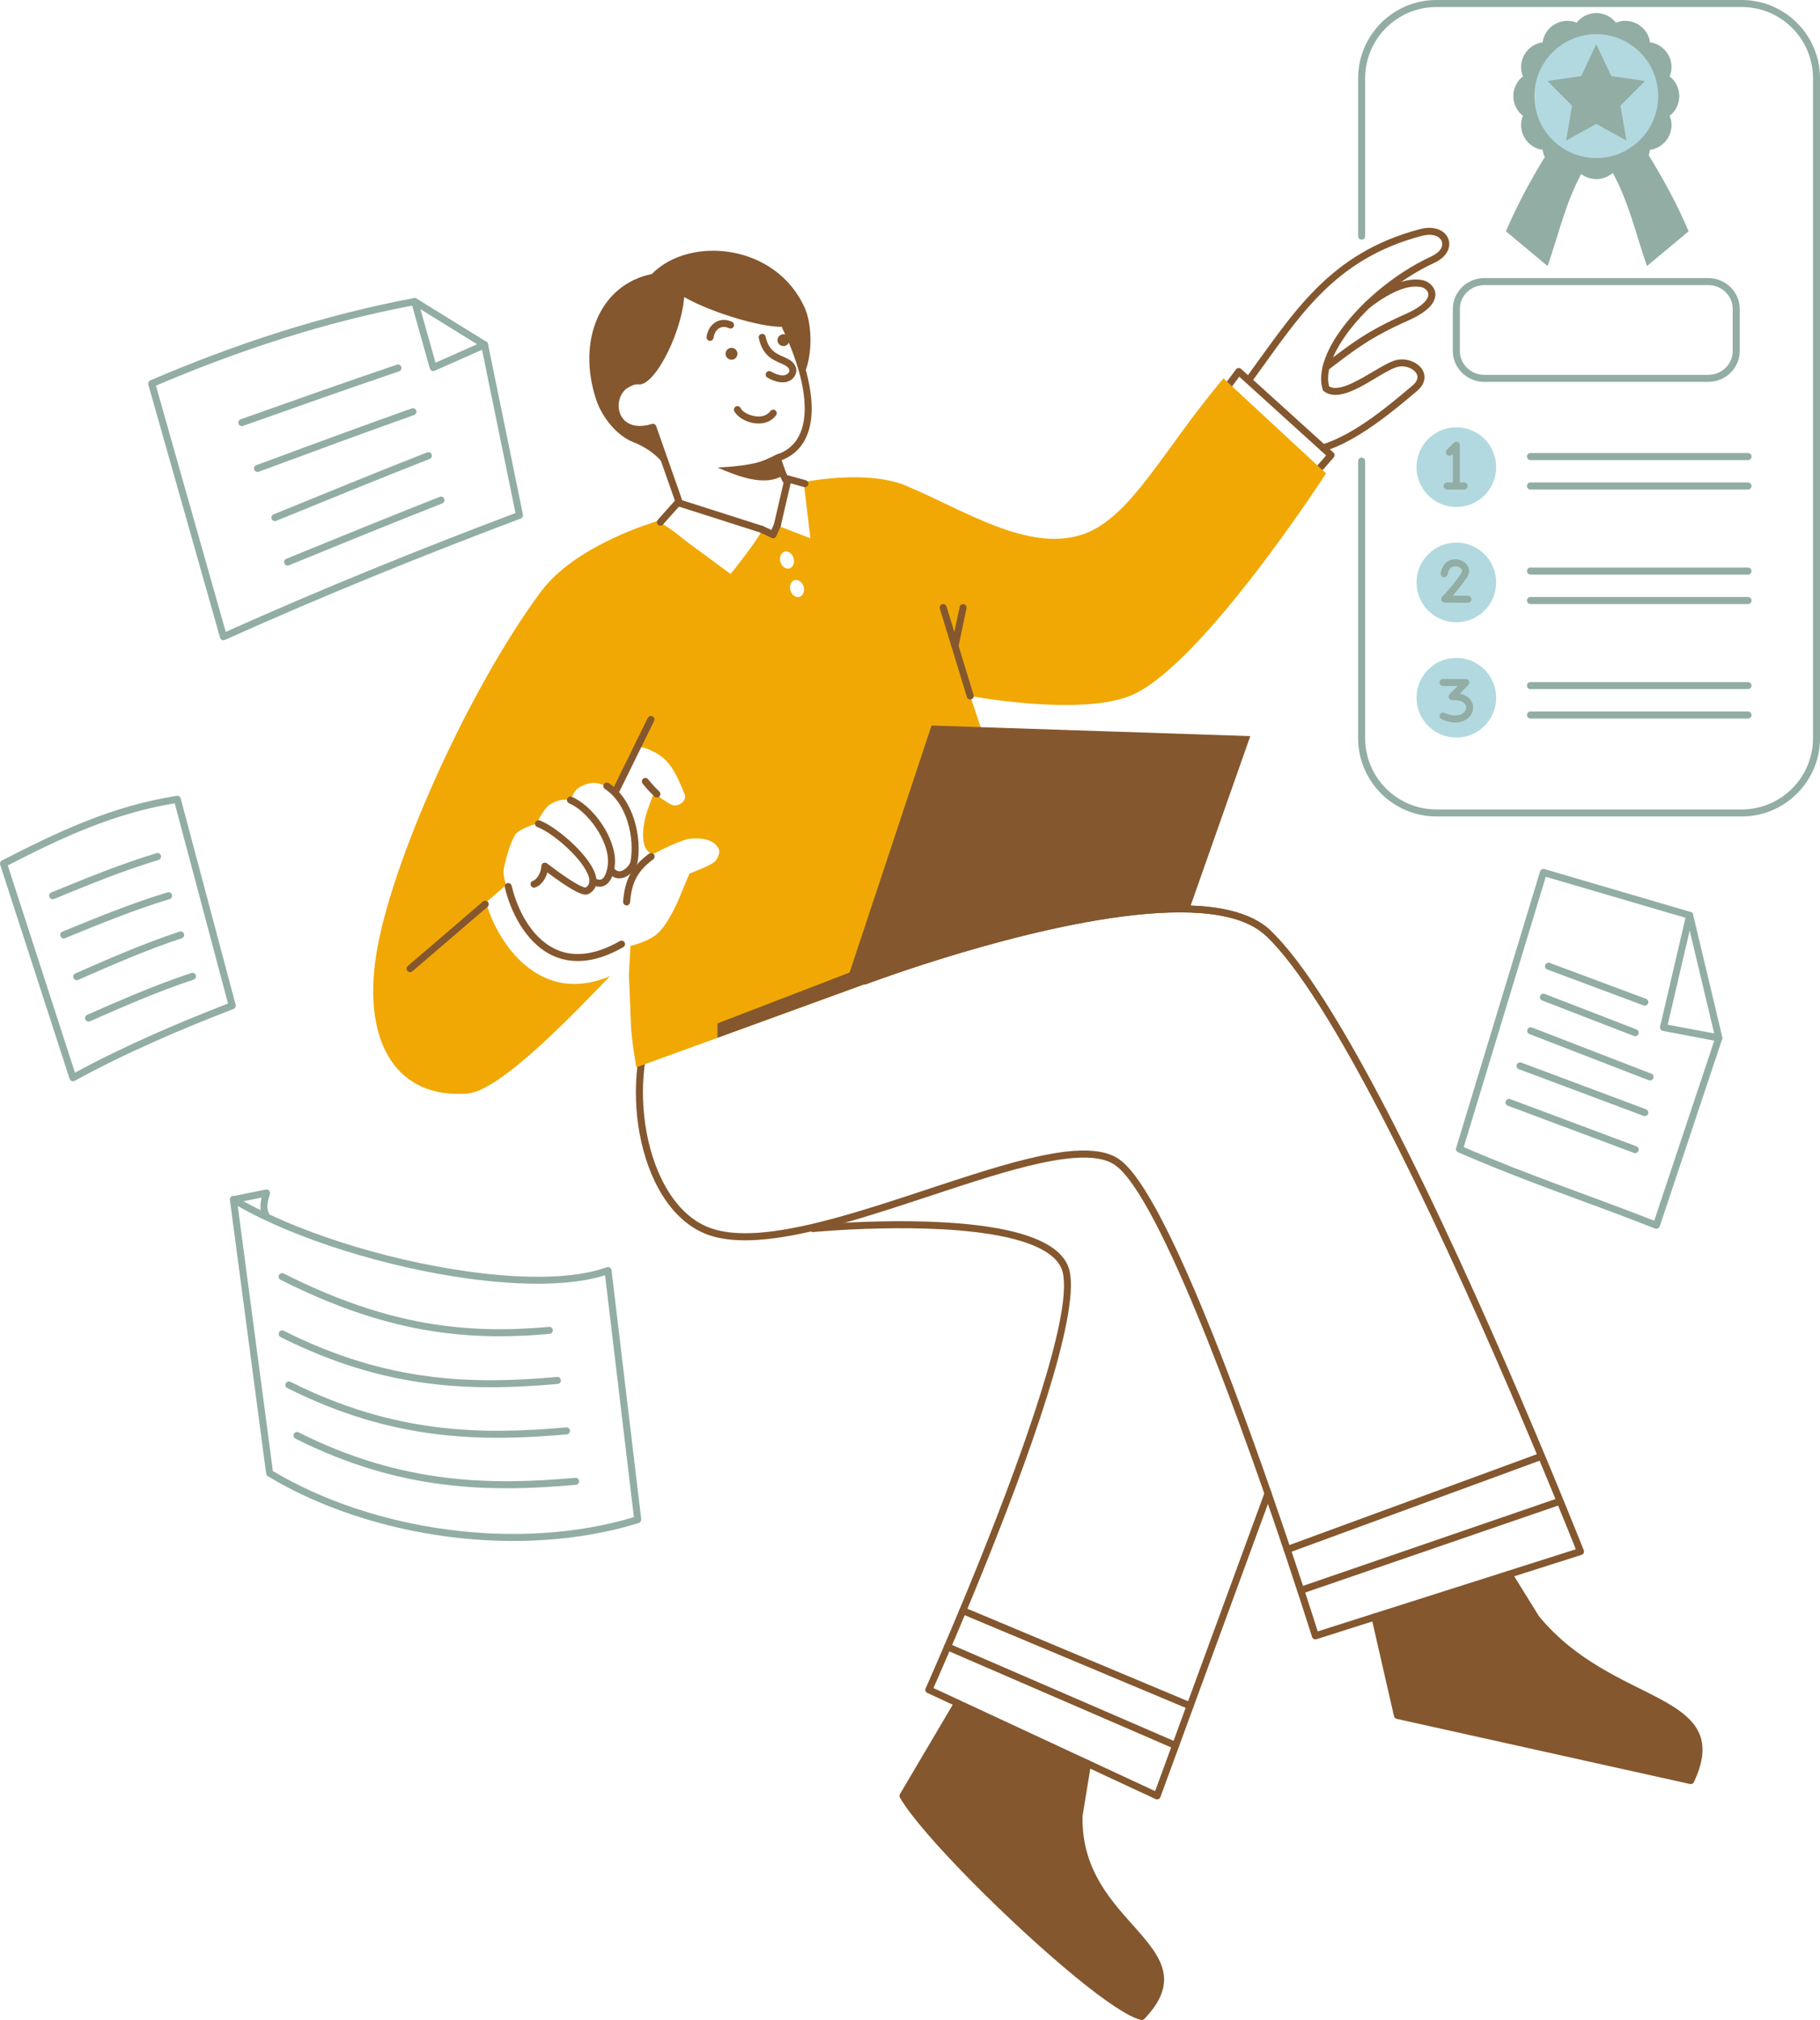<svg xmlns="http://www.w3.org/2000/svg" id="Capa_2" data-name="Capa 2" viewBox="0 0 635.56 705.21"><defs><style>      .cls-1 {        fill: none;      }      .cls-2, .cls-3, .cls-4, .cls-5 {        fill-rule: evenodd;      }      .cls-2, .cls-6 {        fill: #84572e;      }      .cls-3 {        fill: #92ada4;      }      .cls-4, .cls-7 {        fill: #b2d9e0;      }      .cls-5 {        fill: #f1a804;      }    </style></defs><g id="Layer_1" data-name="Layer 1"><g id="Layer3"><path class="cls-2" d="M273.2,114.65c-.29-.61-.04-1.34.57-1.64.61-.29,1.34-.04,1.64.57,6.28,13.03,9.31,25.59,7.54,34.57-1.17,5.91-4.37,10.34-9.99,12.52.95,2.79,1.56,4.85,2.95,6.97.37.57.22,1.33-.35,1.7-.57.37-1.33.22-1.7-.35-1.68-2.56-2.34-5.03-3.62-8.66-.11-.31-.09-.66.05-.96.15-.3.42-.52.74-.62,6.85-2.15,9.82-7.9,9.97-15.53.16-8.06-2.78-18.15-7.8-28.57Z"></path><path class="cls-2" d="M272.23,158.33c-1.92.59-4.95,2.6-8.98,3.45-5.82,1.23-12.69,1.44-12.69,1.44,7.33,3.21,16.79,6.77,22.99,2.64l-1.32-7.53Z"></path><path class="cls-1" d="M273.43,158.12l1.32,7.53c.08.48-.12.96-.53,1.23-2.71,1.81-5.98,2.3-9.45,1.98-4.89-.45-10.19-2.54-14.7-4.52-.53-.23-.82-.79-.71-1.36.11-.56.59-.97,1.17-.99,0,0,6.75-.2,12.47-1.41,3.99-.84,6.98-2.85,8.88-3.43.34-.1.69-.06.99.13.3.18.51.49.56.83ZM271.28,160.01c-1.91.85-4.52,2.28-7.78,2.97-2.55.54-5.31.89-7.62,1.1,3,1.13,6.14,2.06,9.12,2.33,2.6.24,5.08-.02,7.2-1.17l-.91-5.24Z"></path><path class="cls-2" d="M264.96,118.03c-.14-.66.28-1.31.95-1.45.66-.14,1.31.28,1.45.95,1.04,4.91,3.96,6.05,6.31,7.07,2.14.93,3.85,1.89,4.37,4.09.32,1.37-.57,3.98-3.41,4.65-1.53.36-3.72.15-6.62-1.5-.59-.33-.8-1.08-.46-1.67.33-.59,1.08-.8,1.67-.46,3.06,1.73,4.93,1.6,5.9.72.41-.37.63-.84.55-1.17-.18-.73-.62-1.18-1.2-1.54-.52-.32-1.12-.59-1.75-.86-2.91-1.26-6.45-2.73-7.73-8.81Z"></path><path class="cls-2" d="M249.16,117.95c-.1.67-.72,1.13-1.39,1.04-.67-.1-1.14-.72-1.04-1.39.32-2.22,1.43-4.01,2.97-5.01,1.59-1.03,3.66-1.28,5.93-.24.61.28.88,1.01.6,1.63-.29.61-1.01.88-1.63.6-1.1-.51-2.12-.56-2.98-.23-1.33.51-2.21,1.89-2.46,3.6Z"></path><path class="cls-2" d="M480.13,564.49l7.87,34.38,102.43,22.75c14.24-30.29-27.63-24.63-53.97-56.62l-9.55-15.39-46.78,14.88Z"></path><path class="cls-6" d="M478.93,564.76c-.15-.66.26-1.32.92-1.46.66-.15,1.32.26,1.47.92l7.7,33.63,100.7,22.36c2.34-5.27,2.86-9.34,1.91-12.7-1.52-5.38-6.71-8.84-13.54-12.48-12.1-6.42-29.29-13.1-42.58-29.25-.04-.04-.07-.08-.09-.13l-9.55-15.39c-.36-.58-.18-1.33.39-1.69.58-.36,1.34-.18,1.69.4,0,0,9.5,15.32,9.5,15.32,13.04,15.8,29.94,22.28,41.78,28.58,7.54,4.01,13.08,8.04,14.76,13.97,1.14,3.99.56,8.9-2.45,15.31-.24.52-.81.8-1.38.68l-102.43-22.75c-.46-.11-.82-.46-.93-.92l-7.87-34.38Z"></path><path class="cls-2" d="M454.65,556.38c-.64.22-1.34-.12-1.56-.76-.22-.64.12-1.34.76-1.56l89.85-30.89c.64-.22,1.34.12,1.55.76.22.64-.12,1.34-.76,1.56l-89.85,30.89Z"></path><path class="cls-2" d="M330.4,576.05c-.62-.27-.91-.99-.64-1.61.27-.62.99-.91,1.61-.64l79.63,34.46c.62.27.91.99.64,1.61-.27.62-.99.91-1.61.64l-79.63-34.46Z"></path><path class="cls-2" d="M449.95,542.13c-.64.23-1.34-.09-1.58-.73-.24-.63.09-1.34.73-1.57l88.41-32.44c.64-.23,1.34.09,1.58.73.23.64-.09,1.34-.73,1.57l-88.41,32.44Z"></path><path class="cls-2" d="M335.75,563.42c-.62-.26-.92-.98-.66-1.6.26-.63.98-.92,1.6-.66l79.36,33.26c.62.26.92.98.65,1.6-.26.63-.98.92-1.6.66l-79.36-33.26Z"></path><path class="cls-2" d="M334.45,594.61l-19.11,32.36c10.37,17.99,69.76,74.13,83.39,77.01,23.25-24.2-22.84-30.99-21.92-70.06l2.97-18.23-45.33-21.08Z"></path><path class="cls-6" d="M333.39,593.99c.35-.58,1.1-.78,1.68-.43.58.34.77,1.09.43,1.68l-18.74,31.74c7.85,12.9,38.37,43.31,60.68,61.55,9.06,7.41,16.71,12.83,20.89,14.09,4.01-4.32,5.7-8.01,5.73-11.48.05-5.5-3.97-10.3-8.84-15.8-8.67-9.8-20.12-21.52-19.64-41.44,0-.06,0-.12.02-.17l2.97-18.24c.11-.66.74-1.12,1.41-1.01.66.11,1.12.74,1.01,1.41l-2.96,18.16c-.41,19.09,10.71,30.27,19.03,39.67,5.33,6.03,9.51,11.42,9.45,17.45-.04,4.09-1.96,8.53-6.9,13.67-.29.31-.72.44-1.14.35-4.18-.88-12.61-6.6-22.59-14.76-22.9-18.72-54.32-50.19-61.61-62.84-.22-.38-.22-.85,0-1.24l19.11-32.36Z"></path><path class="cls-2" d="M283.99,430.12c-.68.06-1.28-.43-1.34-1.1-.06-.67.43-1.27,1.11-1.34,0,0,41.17-3.94,67.57,1.73,6.96,1.49,12.9,3.67,16.88,6.7,2.83,2.16,4.7,4.76,5.35,7.83,1.68,7.97-1.94,24.48-7.95,43.66-12.74,40.62-35.98,93.46-39.64,101.72l77.41,35.99,38.29-104.38c.23-.63.94-.96,1.57-.73.64.23.96.94.73,1.57l-38.75,105.63c-.12.32-.36.58-.68.71-.32.13-.67.12-.98-.02l-79.72-37.06c-.61-.28-.88-1-.6-1.61,0,0,26.2-58.48,40.03-102.55,5.85-18.65,9.54-34.66,7.9-42.42-.67-3.19-3.01-5.69-6.4-7.71-3.64-2.16-8.46-3.75-13.94-4.93-26.11-5.61-66.82-1.68-66.82-1.68Z"></path><path class="cls-2" d="M223.58,366.28c.14-.66.79-1.09,1.45-.95.66.14,1.09.79.95,1.45-3.06,14.64-1.25,31.75,4.89,44.54,4.01,8.36,9.87,14.88,17.48,17.51,7.99,2.76,18.91,1.93,31.2-.64,18.77-3.93,40.68-11.99,60.32-18.19,13.22-4.17,25.42-7.49,34.98-8.2,6.66-.49,12.08.3,15.79,2.79,2.77,1.86,5.94,5.72,9.31,11.12,4.92,7.85,10.37,18.99,15.93,31.76,19.93,45.77,41.24,112.46,44.28,122.08,10.63-3.38,90.13-28.67,90.13-28.67-4.31-10.82-36.67-91.48-68.25-152.18-14.47-27.81-28.75-51.42-40.09-62.1-3.18-2.99-7.55-5.02-12.76-6.3-8.05-1.98-18.07-2.16-28.93-1.23-42.64,3.65-97.94,24.58-97.94,24.58-.64.24-1.34-.08-1.58-.71-.24-.63.08-1.34.71-1.58,0,0,55.68-21.05,98.61-24.73,11.15-.95,21.45-.73,29.72,1.3,5.67,1.39,10.4,3.64,13.86,6.89,11.47,10.8,25.96,34.64,40.58,62.76,33.97,65.29,68.84,153.63,68.84,153.63.12.32.11.67-.03.98-.15.31-.41.54-.74.64l-92.56,29.45c-.31.09-.65.06-.94-.08-.29-.15-.51-.41-.61-.72,0,0-23.09-73.67-44.56-123.01-5.5-12.63-10.89-23.66-15.76-31.43-3.14-5.02-6.03-8.65-8.61-10.38-3.34-2.25-8.24-2.83-14.24-2.38-9.41.7-21.42,3.99-34.43,8.1-19.71,6.22-41.7,14.3-60.55,18.25-12.8,2.68-24.18,3.43-32.5.56-8.19-2.83-14.57-9.77-18.89-18.77-6.35-13.24-8.25-30.95-5.08-46.1Z"></path><path class="cls-2" d="M427.92,138.05c-.41.54-1.17.66-1.72.25-.54-.4-.65-1.17-.25-1.72l5.65-7.6c.21-.28.52-.45.86-.49.34-.03.68.08.94.31l32.24,29.19c.49.45.54,1.21.1,1.72l-6.29,7.17c-.45.51-1.22.56-1.73.11-.51-.45-.56-1.22-.11-1.73l5.49-6.26-30.34-27.48-4.84,6.52Z"></path><path class="cls-5" d="M213.02,340.81c-10.4,10.66-37.77,39.97-49.73,40.95-24.03,1.96-36.67-16.79-32.01-47.85,4.77-31.79,31.98-92.74,57.6-127.34,12.27-16.58,40.71-24.64,40.71-24.64,3.49,1.58,9.74,6.8,9.74,6.8l15.78,11.65c.13.02,11.57-14.52,10.94-15.56l3.92,1.86,1.45-3.22,11.59,4.46s-1.98-16.19-2.35-19.6c0,0,21.83-4.56,35.69,1.24,20.2,8.45,42.4,23.22,61.41,17.11,17.08-5.49,28.54-29.92,49.49-54.57l35.82,33.18s-42.38,65.5-67.09,77.07c-17.29,8.1-57.17.63-57.17.63l23.69,70.52s1.72,2.57,2.7,3.81c1.33,1.68,3.57,5.52,3.57,5.52l-33.32,8.58-113.24,41.22s-1.66-9.39-1.87-14.6c-.22-5.66-.72-17.98-.72-17.98l.55-9.81s5.8-1.29,9.21-4.12c3.42-2.83,6.72-9.85,8.17-13.47,1.03-2.59,3.24-7.71,3.24-7.71,0,0,7.01-2.55,8.68-4.04,1.26-1.13,2.24-3.46,1.35-4.9-1.96-3.19-6.17-3.47-9.51-3.22-3.6.27-12.1,4.83-12.1,4.83-2.28,1.41-6.41-1.32-3.84-12.25.62-2.63,3.17-8.99,3.17-8.99,1.38,1.82,3.37,3.19,5.81,4.5,2.11,1.14,5.78-1.03,4.71-3.68-3.98-9.76-6.31-13.26-13.68-16.01-1.87-.7-4.15.2-5.22,1.88-1.72,2.72-5.19,13.25-5.19,13.25,0,0-1.85-1.77-3.04-1.89-2.14-.22-4.03-2.7-9.83.58-1.62.92-2.88,4.31-2.88,4.31,0,0-3.77-.89-7.51,1.8-2.02,1.45-4.35,6.46-4.35,6.46,0,0-5.98,1.68-7.41,3.82-1.78,2.68-3.53,9.24-4.07,12.16-.33,1.78.84,5.37.84,5.37l-.84.8-6.07,5.24c2.1,9.36,15.97,37.31,43.21,25.83ZM273.95,192.61c-1.26.38-1.89,1.99-1.41,3.6.48,1.61,1.9,2.6,3.16,2.22,1.26-.38,1.89-1.99,1.41-3.6-.48-1.61-1.89-2.6-3.16-2.22ZM277.45,202.55c-1.26.38-1.89,1.99-1.41,3.6.49,1.61,1.9,2.6,3.17,2.22,1.26-.38,1.89-1.99,1.41-3.6s-1.9-2.6-3.16-2.22Z"></path><path class="cls-1" d="M254.92,198.71c1.99-2.47,7.43-9.51,9.38-12.81.22-.38.44-.84.52-1.02-.02-.32.09-.64.32-.89.36-.4.95-.52,1.44-.29l2.78,1.32.94-2.08c.27-.59.95-.87,1.56-.64l9.69,3.73c-.55-4.46-1.82-14.92-2.12-17.59-.06-.63.35-1.2.97-1.33,0,0,22.27-4.61,36.42,1.31,10.09,4.22,20.67,10.02,31.12,14,10.17,3.88,20.19,6.05,29.44,3.07,6.64-2.13,12.38-7.25,18.21-14.11,9-10.59,18.15-25.3,30.72-40.09.22-.25.53-.41.86-.43.34-.02.66.1.91.32l35.82,33.18c.44.4.52,1.06.2,1.57,0,0-20.83,32.18-41.82,55.47-9.1,10.1-18.26,18.52-25.78,22.04-7.05,3.3-17.79,4.11-28.15,3.83-11.87-.31-23.22-2.01-27.72-2.76,0,0,22.99,68.42,22.99,68.42.36.54,1.72,2.55,2.55,3.59,1.37,1.73,3.67,5.66,3.67,5.66.19.33.22.74.07,1.09s-.45.62-.82.71l-33.26,8.57-113.19,41.2c-.34.12-.71.09-1.03-.09-.31-.18-.53-.49-.59-.85,0,0-1.68-9.49-1.88-14.77-.22-5.66-.72-17.98-.72-17.98,0-.04,0-.08,0-.12l.55-9.81c.03-.55.42-1.01.95-1.13,0,0,5.48-1.2,8.7-3.86,3.28-2.72,6.41-9.5,7.8-12.98,1.04-2.6,3.25-7.74,3.25-7.74.14-.31.39-.55.71-.67,0,0,6.69-2.38,8.28-3.8.58-.52,1.08-1.36,1.24-2.19.08-.41.09-.82-.11-1.15-.81-1.31-2.09-1.99-3.5-2.35-1.58-.4-3.33-.4-4.87-.28-3.34.25-11.03,4.37-11.57,4.66-1.36.83-3.17.74-4.59-.78-1.58-1.68-2.75-5.62-1.06-12.82.63-2.68,3.23-9.16,3.23-9.16.16-.41.54-.7.98-.76.44-.06.87.12,1.14.48,1.28,1.69,3.15,2.94,5.41,4.16.68.36,1.59.12,2.27-.35.58-.41,1.02-1.05.72-1.79-3.79-9.31-5.95-12.7-12.98-15.32-1.35-.5-2.98.17-3.75,1.39-1.68,2.67-5.06,12.98-5.06,12.98-.14.4-.46.7-.87.81-.41.1-.84-.01-1.14-.3,0,0-.59-.57-1.29-1.05-.35-.23-.71-.48-1.02-.51-.74-.08-1.45-.36-2.27-.66-1.44-.52-3.29-.92-6.83,1.08-.49.28-.91.89-1.27,1.48-.65,1.07-1.06,2.18-1.06,2.18-.22.58-.83.91-1.43.77,0,0-3.26-.74-6.52,1.6-.71.51-1.44,1.53-2.08,2.56-1.06,1.69-1.88,3.43-1.88,3.43-.15.32-.44.57-.78.66,0,0-2.06.58-4,1.48-1.13.53-2.25,1.12-2.72,1.84-1.71,2.58-3.37,8.9-3.88,11.71-.29,1.59.8,4.77.8,4.77.15.45.02.94-.32,1.27l-.84.8s-.03.03-.04.04c0,0-5.5,4.75-5.5,4.75,2.52,9.63,15.8,35.04,41.36,24.26.54-.23,1.16-.04,1.49.44.33.48.27,1.13-.14,1.55-7.31,7.49-22.97,24.15-35.82,33.81-5.72,4.3-10.94,7.2-14.69,7.5-10.01.82-18.11-1.86-23.93-7.38-8.61-8.17-12.26-22.73-9.39-41.87,4.8-31.92,32.1-93.14,57.83-127.89,12.48-16.86,41.37-25.09,41.37-25.09.28-.08.58-.06.84.06,3.44,1.56,9.51,6.56,9.99,6.95l14.83,10.95ZM266.77,186.51c-.39.74-1.01,1.72-1.75,2.82-2.87,4.2-7.76,10.44-8.78,11.64l-.45.43-.36.16-.45.03c-.21-.03-.41-.11-.58-.23l-15.77-11.65s-.04-.03-.06-.04c0,0-5.61-4.7-9.06-6.43-3.6,1.08-28.44,8.96-39.63,24.06-25.51,34.45-52.62,95.14-57.37,126.79-2.72,18.13.49,31.98,8.65,39.73,5.36,5.09,12.84,7.47,22.05,6.72,3.44-.28,8.16-3.07,13.41-7.02,10.93-8.22,23.89-21.54,31.94-29.86-24.99,6.79-37.88-19.28-39.93-28.41-.1-.44.05-.9.39-1.19l6.04-5.22s.28-.27.28-.27c-.34-1.26-.93-3.77-.66-5.22.56-3.03,2.41-9.83,4.25-12.62.51-.77,1.49-1.53,2.66-2.17,1.76-.96,3.92-1.69,4.91-2,.69-1.37,2.72-5.17,4.49-6.44,2.97-2.12,5.94-2.25,7.47-2.14.22-.48.52-1.09.88-1.69.59-.97,1.35-1.89,2.16-2.34,4.58-2.59,7.01-1.93,8.87-1.25.61.22,1.13.47,1.68.53.51.05,1.11.29,1.68.63.22.13.43.27.64.42,1.08-3.14,3.42-9.74,4.75-11.84,1.37-2.16,4.29-3.27,6.68-2.38,7.71,2.88,10.23,6.48,14.39,16.69.78,1.91-.08,3.67-1.59,4.73-1.42.99-3.39,1.27-4.83.49-1.87-1.01-3.49-2.06-4.81-3.3-.79,2.05-2,5.29-2.39,6.98-1.18,5.03-.93,8.18-.01,9.9.56,1.05,1.38,1.42,2.02,1.03.02-.01.04-.02.06-.04,0,0,8.84-4.69,12.58-4.97,3.75-.28,8.43.2,10.64,3.8.51.83.63,1.86.43,2.9-.26,1.35-1.08,2.72-2.02,3.56-1.47,1.31-6.89,3.44-8.57,4.08-.56,1.33-2.18,5.1-3.02,7.2-1.5,3.75-4.97,11.02-8.52,13.96-2.76,2.28-6.98,3.63-8.82,4.13l-.49,8.85c.04.92.5,12.49.72,17.92.15,3.91,1.14,10.19,1.61,13l111.86-40.72s.08-.03.11-.04l31.73-8.18c-.75-1.24-1.85-2.99-2.64-3.98-1-1.27-2.75-3.89-2.75-3.89-.06-.09-.11-.19-.14-.29l-23.69-70.52c-.14-.41-.05-.87.24-1.19.28-.33.72-.48,1.15-.4,0,0,14.26,2.67,29.38,3.07,9.94.26,20.26-.43,27.04-3.6,7.31-3.42,16.16-11.65,25-21.46,18.86-20.92,37.58-49.05,41.02-54.3l-34.12-31.6c-12.14,14.46-21.09,28.76-29.89,39.11-6.17,7.26-12.3,12.6-19.32,14.85-7.84,2.52-16.2,1.63-24.74-.94-12.48-3.76-25.36-11.12-37.52-16.21-11.75-4.92-29.35-2.2-33.88-1.38.57,4.91,2.23,18.46,2.23,18.46.05.43-.12.85-.46,1.12-.34.26-.79.33-1.19.18l-10.51-4.04-.97,2.16c-.14.3-.39.53-.69.65-.31.11-.65.1-.95-.04l-2.68-1.27ZM273.6,191.44c1.82-.55,3.99.72,4.69,3.04.7,2.32-.41,4.58-2.23,5.12-1.82.55-3.99-.72-4.69-3.04-.7-2.32.41-4.58,2.23-5.12ZM274.3,193.78c-.28.08-.46.33-.57.61-.16.42-.17.94-.02,1.46.16.52.45.95.82,1.21.25.18.54.28.82.2.28-.08.46-.33.57-.61.16-.42.17-.94.02-1.46-.16-.52-.45-.95-.82-1.21-.25-.18-.54-.28-.81-.2ZM277.1,201.38c1.82-.55,3.99.72,4.69,3.04.69,2.32-.41,4.58-2.23,5.12-1.82.55-3.99-.72-4.69-3.04-.7-2.32.41-4.58,2.23-5.12ZM277.81,203.72c-.28.08-.46.33-.57.61-.16.42-.18.94-.02,1.46.16.52.45.95.82,1.21.25.18.54.28.82.2.28-.08.46-.33.57-.61.16-.42.17-.94.02-1.46-.16-.52-.45-.95-.82-1.21-.25-.18-.54-.28-.81-.2Z"></path><path class="cls-2" d="M302.22,343.5l-51.67,18.81v-5.03l46.14-17.75,28.61-86.23,111.31,3.69-21.29,60.5c-17.49-1.6-34.14,2.12-50.7,6.39-21.87,4.21-42.5,11.14-62.41,19.62Z"></path><path class="cls-1" d="M302.64,344.65l-51.67,18.81c-.38.14-.79.08-1.12-.15-.33-.23-.52-.6-.52-1v-5.03c0-.51.31-.96.78-1.14l45.6-17.54,28.43-85.68c.17-.52.66-.86,1.21-.84l111.31,3.69c.39.01.75.21.97.53.22.32.28.73.15,1.1l-21.29,60.5c-.18.53-.71.86-1.26.81-17.34-1.59-33.85,2.12-50.28,6.35-.02,0-.05.01-.07.02-21.79,4.19-42.33,11.1-62.16,19.54-.02,0-.04.02-.06.02ZM301.77,342.36c19.97-8.5,40.65-15.45,62.59-19.67,16.39-4.22,32.85-7.89,50.12-6.49l20.42-58.03-108.72-3.6-28.32,85.36c-.12.35-.38.63-.72.76l-45.36,17.44v2.44l49.99-18.2Z"></path><path class="cls-2" d="M226.21,250.64c.3-.61,1.03-.86,1.64-.56.61.3.86,1.03.56,1.64l-12.36,25.15c-.3.61-1.03.86-1.64.56-.61-.3-.86-1.03-.56-1.64l12.36-25.15Z"></path><path class="cls-2" d="M328.21,212.48c-.2-.65.16-1.33.81-1.53.65-.2,1.34.17,1.53.81l9.43,30.85c.2.65-.16,1.33-.81,1.53-.65.2-1.34-.17-1.53-.81l-9.43-30.85Z"></path><path class="cls-2" d="M334.71,225.67c-.14.66-.79,1.09-1.45.95-.66-.14-1.08-.79-.94-1.45l2.81-13.3c.14-.66.79-1.09,1.45-.95.66.14,1.08.79.94,1.45l-2.81,13.3Z"></path><path class="cls-2" d="M168.65,314.74c.51-.44,1.28-.38,1.72.13.44.51.38,1.29-.13,1.73l-26.23,22.5c-.51.44-1.29.38-1.73-.13s-.38-1.29.14-1.73l26.23-22.5Z"></path><path class="cls-2" d="M220.03,314.98c-.05.67-.65,1.18-1.32,1.12-.67-.05-1.18-.65-1.12-1.32.64-7.86,3-12.2,9.05-16.75.54-.41,1.31-.3,1.72.24.41.54.29,1.31-.25,1.72-5.41,4.07-7.51,7.96-8.08,14.99Z"></path><path class="cls-2" d="M231.54,183.1c-.45.5-1.22.55-1.73.1-.51-.45-.55-1.23-.1-1.73l6.1-6.83c.32-.36.83-.5,1.29-.35l29.33,9.36c.64.21,1,.9.79,1.54-.21.64-.89,1-1.54.8l-28.58-9.12-5.57,6.24Z"></path><path class="cls-2" d="M265.53,185.92c-.61-.29-.87-1.02-.58-1.63.29-.61,1.02-.87,1.64-.58l2.78,1.32.94-2.08c.28-.62,1.01-.89,1.62-.61.62.28.89,1,.61,1.62l-1.45,3.22c-.14.3-.39.53-.69.65-.31.11-.65.1-.95-.04l-3.91-1.86Z"></path><path class="cls-2" d="M272.62,183.73c-.15.66-.81,1.07-1.47.92-.66-.15-1.07-.81-.92-1.47l3.77-16.24c.08-.33.28-.61.57-.78.29-.17.64-.22.95-.13l5.89,1.64c.65.18,1.04.86.85,1.51-.18.65-.86,1.03-1.51.85l-4.65-1.3-3.48,14.99Z"></path><path class="cls-2" d="M443.65,324.81c.49.46.52,1.24.05,1.73s-1.24.52-1.74.05c-3.18-2.99-7.55-5.02-12.76-6.3-8.05-1.98-18.07-2.16-28.93-1.23-42.64,3.65-97.94,24.58-97.94,24.58-.64.24-1.34-.08-1.58-.71-.24-.63.08-1.34.71-1.58,0,0,55.68-21.05,98.61-24.73,11.15-.95,21.45-.73,29.72,1.3,5.67,1.39,10.4,3.64,13.86,6.89Z"></path><path class="cls-2" d="M256.43,143.57c-.31-.6-.07-1.34.53-1.65s1.34-.07,1.65.53c.66,1.29,2.64,2.41,4.74,2.81,2.07.4,4.32.09,5.68-1.74.4-.54,1.17-.66,1.71-.26.55.4.66,1.17.26,1.71-1.95,2.64-5.15,3.26-8.12,2.69-2.92-.56-5.54-2.31-6.46-4.1Z"></path><circle class="cls-6" cx="255.45" cy="123.51" r="2.07" transform="translate(-24.42 76.81) rotate(-16.33)"></circle><path class="cls-1" d="M254.52,120.34c1.75-.51,3.58.49,4.09,2.24s-.49,3.58-2.24,4.09c-1.74.51-3.58-.49-4.09-2.24s.49-3.58,2.23-4.09ZM255.21,122.7c-.45.13-.7.6-.57,1.05s.6.71,1.05.58.71-.6.58-1.05-.61-.7-1.05-.57Z"></path><circle class="cls-6" cx="273.58" cy="118.76" r="2.07" transform="translate(-22.35 81.71) rotate(-16.33)"></circle><path class="cls-1" d="M272.66,115.59c1.75-.51,3.58.49,4.09,2.24s-.49,3.58-2.24,4.09c-1.74.51-3.58-.49-4.09-2.24s.49-3.58,2.23-4.09ZM273.35,117.94c-.45.13-.7.6-.57,1.05s.6.71,1.05.58.71-.6.58-1.05-.61-.7-1.05-.57Z"></path><path class="cls-2" d="M216.44,328.54c.59-.34,1.33-.13,1.67.46.34.59.14,1.34-.45,1.67-10.42,5.96-18.65,5.84-24.96,2.8-9.37-4.52-14.57-15.71-16.42-23.7-.15-.66.26-1.32.92-1.47.65-.15,1.31.26,1.47.92,1.72,7.4,6.41,17.86,15.09,22.05,5.74,2.77,13.2,2.7,22.68-2.72Z"></path><path class="cls-2" d="M204.49,309.86c1.73-1.01,1.6-2.82.69-4.87-2.77-6.22-12.57-14.43-17.55-16.26-.63-.23-.96-.94-.73-1.57.24-.63.94-.96,1.58-.72,5.37,1.98,15.95,10.85,18.94,17.57,1.54,3.46,1.19,6.41-1.85,8.07l-.61.21c-.24.04-.52.05-.83.02-.54-.06-1.23-.27-2.01-.62-3.2-1.4-8.35-5.14-10.97-7.1-.34,1.21-.9,2.32-1.58,3.2-.79,1.03-1.75,1.75-2.71,2.05-.64.2-1.33-.16-1.53-.81-.2-.65.16-1.33.81-1.53.54-.17,1.04-.62,1.48-1.2.79-1.03,1.36-2.48,1.43-3.97.03-.46.3-.87.72-1.06.41-.19.9-.13,1.27.15,0,0,6.03,4.74,10.39,7.18.88.49,1.68.88,2.34,1.11.25.09.61.15.72.16Z"></path><path class="cls-2" d="M198.75,280.45c-.63-.26-.92-.98-.67-1.6.26-.63.98-.92,1.6-.66,3.65,1.51,7.59,5.14,10.52,9.52,2.94,4.39,4.84,9.51,4.54,13.89-.09,1.31-.5,3.81-1.56,5.58-.64,1.07-1.52,1.88-2.63,2.22-1.09.33-2.44.23-4.09-.72-.59-.34-.79-1.09-.45-1.67.33-.59,1.09-.79,1.67-.45.85.49,1.53.66,2.1.51.86-.22,1.35-1.09,1.72-2,.53-1.29.74-2.77.8-3.63.27-3.9-1.51-8.44-4.13-12.36-2.63-3.93-6.13-7.25-9.41-8.61Z"></path><path class="cls-2" d="M211.24,275.45c-.56-.38-.71-1.14-.34-1.7.38-.56,1.14-.71,1.71-.34,8.72,5.84,11.55,19,10.02,27.63-.3,1.68-1.79,3.75-3.67,4.83-1.23.71-2.6.99-3.9.63-.88-.25-1.73-.79-2.48-1.76-.41-.54-.31-1.31.22-1.72.54-.41,1.31-.31,1.72.22.93,1.21,2.17,1.1,3.21.5,1.24-.71,2.29-2.03,2.48-3.14,1.39-7.85-1.05-19.86-8.97-25.17Z"></path><path class="cls-2" d="M230.22,276.31c.49.46.51,1.24.05,1.73-.47.49-1.24.51-1.73.05-2.32-2.19-4.14-4.52-4.14-4.52-.41-.53-.32-1.3.21-1.72.54-.42,1.31-.32,1.72.21,0,0,1.71,2.19,3.89,4.25Z"></path><path class="cls-2" d="M462.36,157.53c-.65.19-1.33-.18-1.53-.82-.2-.65.18-1.33.83-1.53,11.7-3.5,24.68-14.77,31.53-20.52,1.32-1.11,1.88-2.2,1.79-3.22-.09-.91-.69-1.7-1.51-2.3-1.41-1.04-3.47-1.53-5.36-1.06-3.58.9-9.54,5.43-15,7.94-1.98.91-3.9,1.57-5.63,1.77-1.96.23-3.71-.1-5.14-1.16-.21-.15-.36-.37-.44-.61-1.67-5.25.5-12.25,5.33-19.39,6.98-10.31,19.41-21.01,32.64-27.13,3.16-1.47,4.31-3.63,3.55-5.37-.79-1.79-3.35-2.73-6.9-1.79-31.04,8.18-43.11,28.71-58.98,50.39-.4.55-1.17.66-1.71.27-.55-.4-.66-1.17-.26-1.71,16.21-22.14,28.64-42.96,60.34-51.31,5.12-1.35,8.64.59,9.77,3.18,1.16,2.64.06,6.34-4.77,8.58-12.81,5.94-24.88,16.29-31.63,26.28-4.2,6.21-6.4,12.23-5.14,16.88.88.52,1.92.62,3.06.48,1.51-.18,3.17-.77,4.89-1.57,5.61-2.58,11.76-7.17,15.44-8.09,2.6-.65,5.46.03,7.41,1.46,1.41,1.04,2.34,2.47,2.5,4.04.16,1.65-.52,3.53-2.65,5.33-7.03,5.91-20.39,17.4-32.4,20.99Z"></path><path class="cls-2" d="M463.81,129.17c-.54.41-1.31.31-1.72-.23s-.3-1.31.23-1.72c9.59-7.31,14.96-11.56,28.37-17.52,3.93-1.75,6.18-3.38,7.31-4.87.65-.86.88-1.62.78-2.28-.09-.63-.45-1.13-.87-1.51-.37-.33-.78-.56-1.13-.67-2.87-.86-6.18.01-9.18,1.33-4.83,2.12-8.91,5.49-9.52,5.89-.56.37-1.32.22-1.7-.35-.37-.56-.22-1.32.35-1.7.62-.41,4.87-3.89,9.88-6.09,3.56-1.56,7.49-2.46,10.88-1.44,1.63.49,3.96,2.43,3.75,5.17-.08,1.04-.51,2.22-1.56,3.48-1.35,1.61-3.81,3.42-7.99,5.28-13.18,5.86-18.45,10.04-27.88,17.23Z"></path><path class="cls-2" d="M222.14,131.72c.67-.09,1.28.39,1.37,1.06.09.67-.39,1.29-1.06,1.37-6.78.87-8.32,9.34-3.98,12.96,1.92,1.6,4.98,2.18,9.17.91.63-.19,1.29.15,1.51.77l9.32,26.54c.22.64-.11,1.34-.75,1.56-.64.22-1.34-.11-1.57-.75l-8.94-25.46c-4.66,1.13-8.08.18-10.31-1.68-5.78-4.81-3.79-16.11,5.24-17.27Z"></path><path class="cls-2" d="M222.07,133.84c5.07,3.28,15.6-15.78,16.87-30.11,10.27,5.85,29.33,11.26,35.54,10.25l6.6,16.13c3.2-8.5,1.94-18.11,0-22.5-9.93-22.47-40.11-25.52-53.46-11.95-18.25,3.74-26.17,23.38-19.47,43.74,2.09,6.37,7.32,12.72,12.94,14.93,9.41,3.7,12.27,10.15,12.27,10.15l-5.37-15.29-7.88.22-5.28-3.98,1.15-8.31,6.08-3.28Z"></path><path class="cls-1" d="M222.09,135.22l-4.97,2.69-.97,6.98,4.36,3.29,7.45-.21c.54-.01,1.01.32,1.19.82l5.37,15.29c.22.62-.09,1.3-.71,1.55-.61.24-1.31-.04-1.57-.64,0,0-2.74-6.02-11.6-9.5-5.92-2.33-11.46-8.99-13.66-15.69-6.91-21.01,1.34-41.19,20.03-45.25,5.55-5.48,13.78-8.3,22.34-8.23,12.97.11,26.68,6.85,32.85,20.81,2.02,4.56,3.36,14.58.02,23.42-.18.47-.62.79-1.13.79-.5,0-.96-.29-1.15-.76l-6.26-15.28c-1.96.12-4.72-.16-7.91-.77-7.9-1.52-18.51-5.02-25.82-8.84-1.36,9.92-6.6,21.44-11.34,26.64-1.46,1.6-2.91,2.62-4.18,2.97-.83.23-1.61.21-2.34-.07ZM222.74,132.81c.42.27.91.2,1.44-.03.84-.37,1.72-1.11,2.63-2.11,4.79-5.24,10.06-17.28,10.93-27.04.04-.42.28-.78.65-.98.36-.19.81-.19,1.17.02,7.09,4.04,18.43,7.86,26.69,9.44,3.41.66,6.28.94,8.04.66.56-.09,1.12.22,1.34.75l5.31,12.97c1.77-7.25.66-14.71-.96-18.37-5.75-13.01-18.54-19.25-30.63-19.35-8.01-.07-15.72,2.56-20.83,7.76-.17.17-.39.29-.63.34-17.56,3.59-25,22.57-18.56,42.16,1.98,6.03,6.91,12.08,12.23,14.17,3.64,1.43,6.34,3.25,8.31,4.99l-2.72-7.74-6.98.2c-.28,0-.55-.08-.78-.25l-5.28-3.98c-.35-.27-.54-.71-.48-1.15l1.16-8.31c.05-.39.29-.72.63-.91l6.08-3.28c.39-.21.87-.19,1.25.05Z"></path><path class="cls-3" d="M476.72,82.42c0,.68-.55,1.23-1.22,1.23s-1.23-.55-1.23-1.23V27.35c0-15.09,12.25-27.35,27.35-27.35h106.6c15.1,0,27.35,12.25,27.35,27.35v230.34c0,15.09-12.25,27.35-27.35,27.35h-106.6c-15.1,0-27.35-12.25-27.35-27.35v-96.71c0-.68.55-1.23,1.23-1.23s1.22.55,1.22,1.23v96.71c0,13.74,11.15,24.9,24.9,24.9h106.6c13.74,0,24.9-11.16,24.9-24.9V27.35c0-13.74-11.16-24.9-24.9-24.9h-106.6c-13.74,0-24.9,11.16-24.9,24.9v55.07Z"></path><path class="cls-3" d="M553.02,59.23c-6.2,10.76-8.72,22.67-12.59,33.66l-14.54-12.14c4-9.41,8.96-18.58,14.61-27.6l.63.09c-.03,1.4.34,3.78,3.19,5.1,3.16,1.46,5.5-1.03,7-2.29.04.11.41,2.38,1.69,3.18Z"></path><path class="cls-1" d="M553.88,59.72c-6.16,10.71-8.66,22.56-12.51,33.49-.11.31-.36.54-.67.63s-.65.01-.89-.19l-14.54-12.14c-.34-.28-.45-.75-.28-1.15,4.02-9.45,9-18.68,14.68-27.74.21-.33.6-.51.99-.45l.63.09c.49.07.85.5.84,1-.02,1.15.28,3.1,2.62,4.18,1.52.7,2.8.23,3.84-.45.84-.54,1.54-1.22,2.12-1.7.25-.21.59-.28.91-.19.32.09.56.33.66.64.02.06.15.85.51,1.64.18.39.41.79.76,1.01.45.28.6.87.33,1.33ZM550.81,57.79c-.57.46-1.21.94-1.91,1.3-1.41.72-3.08,1.02-4.99.14-2.21-1.02-3.16-2.58-3.54-4-5.08,8.25-9.58,16.64-13.27,25.22l12.87,10.75c3.56-10.42,6.11-21.58,11.8-31.77-.32-.36-.58-.79-.78-1.23-.06-.14-.12-.28-.17-.42Z"></path><path class="cls-3" d="M562.55,59.23c6.2,10.76,8.72,22.67,12.59,33.66l14.54-12.14c-4-9.41-8.96-18.58-14.61-27.6l-.63.09c.03,1.4-.34,3.78-3.19,5.1-3.16,1.46-5.5-1.03-7-2.29-.02.07-1.71.02-2.12.87-.25.54.93,2,.43,2.31Z"></path><path class="cls-1" d="M563.98,55.1c.31-.08.64-.01.89.19.58.48,1.28,1.16,2.12,1.7,1.04.68,2.32,1.15,3.84.45,2.34-1.08,2.64-3.03,2.62-4.18-.01-.5.35-.93.84-1l.63-.09c.39-.06.78.12.99.45,5.68,9.06,10.66,18.28,14.68,27.74.17.4.06.87-.28,1.15l-14.54,12.14c-.25.21-.58.28-.89.19s-.56-.32-.67-.63c-3.85-10.93-6.35-22.78-12.51-33.49-.16-.27-.17-.59-.06-.87-.03-.08-.06-.18-.1-.25-.12-.3-.26-.61-.35-.88-.06-.23-.1-.45-.09-.63l.03-.28.11-.31c.25-.54.76-.92,1.36-1.13.51-.18,1.21-.26,1.39-.27ZM563.15,57.28c.12.29.34.86.43,1.15.05.17.07.32.08.46l-.02.25c5.81,10.27,8.38,21.54,11.97,32.07l12.87-10.75c-3.69-8.58-8.19-16.97-13.27-25.22-.38,1.42-1.33,2.98-3.54,4-1.91.88-3.58.58-4.99-.14-1.08-.55-1.99-1.36-2.74-2-.15.02-.33.05-.51.09-.09.02-.19.05-.28.09Z"></path><path class="cls-3" d="M607.53,107.86v14.68c0,5.94-4.92,10.78-11.01,10.78h-78.18c-6.08,0-11-4.84-11-10.78v-14.68c0-5.94,4.92-10.78,11-10.78h78.18c6.09,0,11.01,4.84,11.01,10.78ZM605.08,107.86c0-4.6-3.84-8.33-8.55-8.33h-78.18c-4.71,0-8.55,3.72-8.55,8.33v14.68c0,4.6,3.84,8.33,8.55,8.33h78.18c4.71,0,8.55-3.72,8.55-8.33v-14.68Z"></path><path class="cls-3" d="M550.93,9.25c1.05-2.09,3.61-3.7,6.51-3.7s5.46,1.61,6.51,3.7c1.96-1.28,4.98-1.4,7.49.05,2.51,1.45,3.92,4.12,3.78,6.46,2.34-.13,5.01,1.28,6.46,3.79,1.45,2.51,1.34,5.53.05,7.49,2.09,1.05,3.7,3.61,3.7,6.51s-1.61,5.46-3.7,6.51c1.28,1.96,1.4,4.98-.05,7.49-1.45,2.51-4.12,3.92-6.46,3.79.14,2.34-1.28,5.01-3.78,6.46-2.51,1.45-5.53,1.33-7.49.05-1.05,2.09-3.61,3.7-6.51,3.7s-5.45-1.61-6.51-3.7c-1.96,1.28-4.98,1.4-7.49-.05-2.51-1.45-3.92-4.12-3.79-6.46-2.34.13-5.01-1.28-6.46-3.79-1.45-2.51-1.33-5.53-.05-7.49-2.09-1.05-3.7-3.61-3.7-6.51s1.61-5.46,3.7-6.51c-1.28-1.96-1.4-4.98.05-7.49,1.45-2.51,4.12-3.92,6.46-3.79-.13-2.34,1.28-5.01,3.79-6.46,2.51-1.45,5.53-1.33,7.49-.05Z"></path><path class="cls-3" d="M550.58,7.94c1.4-1.95,3.98-3.37,6.86-3.37s5.46,1.43,6.87,3.37c2.19-.99,5.13-.93,7.63.51,2.5,1.44,4.01,3.96,4.25,6.35,2.39.24,4.91,1.76,6.35,4.26,1.44,2.5,1.49,5.44.51,7.63,1.95,1.4,3.37,3.98,3.37,6.86s-1.42,5.46-3.37,6.86c.98,2.19.93,5.13-.51,7.63-1.44,2.5-3.97,4.01-6.35,4.26-.24,2.39-1.75,4.91-4.25,6.35-2.5,1.44-5.44,1.49-7.63.51-1.41,1.95-3.98,3.37-6.87,3.37s-5.46-1.43-6.86-3.37c-2.19.99-5.13.93-7.63-.51-2.5-1.44-4.01-3.96-4.25-6.35-2.39-.24-4.91-1.76-6.35-4.26-1.45-2.5-1.49-5.44-.51-7.63-1.95-1.4-3.37-3.98-3.37-6.86s1.42-5.46,3.37-6.86c-.98-2.19-.94-5.13.51-7.63,1.44-2.5,3.96-4.01,6.35-4.26.25-2.39,1.76-4.91,4.26-6.35,2.5-1.44,5.44-1.49,7.63-.51ZM550.39,10.08c-1.69-1.1-4.29-1.17-6.45.08-2.16,1.25-3.41,3.53-3.29,5.55.02.28-.09.56-.29.76-.19.2-.47.3-.75.29-2.01-.11-4.3,1.13-5.55,3.29-1.25,2.16-1.18,4.76-.08,6.45.15.24.2.53.13.8-.08.27-.26.5-.51.63-1.8.91-3.16,3.13-3.16,5.63s1.36,4.72,3.16,5.63c.25.13.44.36.51.63.07.27.02.56-.13.8-1.11,1.69-1.17,4.29.08,6.45,1.25,2.16,3.54,3.41,5.55,3.29.28-.02.56.09.75.29.2.2.31.47.29.76-.11,2.01,1.14,4.3,3.29,5.55,2.17,1.25,4.77,1.18,6.45.08.24-.15.52-.2.79-.13.28.07.5.26.63.51.91,1.8,3.13,3.16,5.62,3.16s4.72-1.36,5.63-3.16c.12-.25.35-.44.62-.51.28-.07.56-.03.8.13,1.69,1.11,4.29,1.17,6.45-.08,2.17-1.25,3.41-3.53,3.29-5.55-.01-.28.09-.56.29-.76.2-.2.48-.3.76-.29,2.01.11,4.29-1.13,5.55-3.29,1.25-2.16,1.18-4.76.08-6.45-.15-.24-.2-.53-.13-.8.08-.27.26-.5.51-.63,1.8-.91,3.16-3.13,3.16-5.63s-1.36-4.72-3.16-5.63c-.25-.13-.44-.36-.51-.63-.07-.27-.02-.56.13-.8,1.11-1.69,1.17-4.29-.08-6.45-1.25-2.16-3.54-3.41-5.55-3.29-.28.02-.56-.09-.76-.29-.2-.2-.3-.47-.29-.76.11-2.01-1.13-4.3-3.29-5.55-2.16-1.25-4.76-1.18-6.45-.08-.24.15-.52.2-.8.13-.27-.07-.5-.26-.62-.51-.91-1.8-3.13-3.16-5.63-3.16s-4.71,1.36-5.62,3.16c-.13.25-.35.44-.63.51-.27.07-.56.03-.79-.13Z"></path><path class="cls-4" d="M557.43,11.93c11.94,0,21.62,9.69,21.62,21.62s-9.68,21.62-21.62,21.62-21.61-9.69-21.61-21.62,9.68-21.62,21.61-21.62ZM557.43,15.44l-5.23,11.1-11.78,1.74,8.55,8.6-2.05,12.18,10.51-5.79,10.52,5.79-2.05-12.18,8.55-8.6-11.78-1.74-5.24-11.1Z"></path><path class="cls-1" d="M557.43,10.94c12.48,0,22.61,10.13,22.61,22.61s-10.13,22.61-22.61,22.61-22.6-10.13-22.6-22.61,10.13-22.61,22.6-22.61ZM557.43,12.92c-11.38,0-20.62,9.24-20.62,20.63s9.24,20.63,20.62,20.63,20.63-9.24,20.63-20.63-9.24-20.63-20.63-20.63ZM558.33,15.02l5.01,10.62,11.25,1.66c.37.05.68.31.8.67.12.36.02.75-.23,1.01l-8.19,8.24,1.97,11.67c.06.37-.09.75-.41.97-.3.22-.72.24-1.05.06l-10.04-5.53-10.03,5.53c-.33.18-.74.16-1.05-.06-.31-.22-.47-.6-.41-.97l1.97-11.67-8.19-8.24c-.26-.27-.35-.66-.23-1.01.12-.35.42-.61.8-.67l11.25-1.66,5.01-10.62c.16-.35.51-.57.89-.57s.73.22.9.57ZM557.43,17.76l-4.33,9.2c-.14.3-.42.51-.75.56l-9.84,1.45,7.16,7.21c.23.23.33.55.27.86l-1.71,10.16,8.72-4.8c.3-.16.66-.16.96,0l8.72,4.8-1.71-10.16c-.05-.32.05-.64.27-.86l7.16-7.21-9.84-1.45c-.33-.05-.61-.26-.75-.56l-4.34-9.2Z"></path><circle class="cls-7" cx="508.57" cy="163.09" r="13.91"></circle><path class="cls-1" d="M508.57,148.2c8.22,0,14.9,6.68,14.9,14.9s-6.68,14.9-14.9,14.9-14.9-6.67-14.9-14.9,6.67-14.9,14.9-14.9ZM508.57,150.18c-7.13,0-12.92,5.79-12.92,12.92s5.79,12.92,12.92,12.92,12.91-5.79,12.91-12.92-5.79-12.92-12.91-12.92Z"></path><path class="cls-3" d="M507.01,158.75c-.48.48-1.25.48-1.74,0-.48-.48-.48-1.25,0-1.73l2.43-2.44c.35-.35.88-.46,1.34-.27.46.19.75.64.75,1.13v14.23c0,.68-.55,1.23-1.22,1.23s-1.22-.55-1.22-1.23v-11.27l-.34.34Z"></path><path class="cls-3" d="M505.35,170.9c-.68,0-1.23-.55-1.23-1.23s.55-1.23,1.23-1.23h5.94c.68,0,1.23.55,1.23,1.23s-.55,1.23-1.23,1.23h-5.94Z"></path><circle class="cls-7" cx="508.57" cy="203.34" r="13.91"></circle><path class="cls-1" d="M508.57,188.44c8.22,0,14.9,6.68,14.9,14.9s-6.68,14.9-14.9,14.9-14.9-6.67-14.9-14.9,6.67-14.9,14.9-14.9ZM508.57,190.42c-7.13,0-12.92,5.79-12.92,12.92s5.79,12.92,12.92,12.92,12.91-5.79,12.91-12.92-5.79-12.92-12.91-12.92Z"></path><circle class="cls-7" cx="508.57" cy="243.59" r="13.91"></circle><path class="cls-1" d="M508.57,228.69c8.22,0,14.9,6.68,14.9,14.9s-6.68,14.9-14.9,14.9-14.9-6.67-14.9-14.9,6.67-14.9,14.9-14.9ZM508.57,230.67c-7.13,0-12.92,5.79-12.92,12.92s5.79,12.92,12.92,12.92,12.91-5.79,12.91-12.92-5.79-12.92-12.91-12.92Z"></path><path class="cls-3" d="M505.52,200.51c-.11.67-.74,1.12-1.41,1.01-.66-.11-1.12-.74-1.01-1.41.39-2.4,1.59-3.74,2.94-4.39,2.1-1.01,4.71-.29,6.02,1.22,1.06,1.21,1.4,2.87.24,4.6-1.81,2.68-3.65,4.9-4.97,6.4l5.29.04c.68,0,1.22.56,1.22,1.23,0,.68-.56,1.22-1.24,1.22l-8.09-.06c-.49,0-.94-.31-1.13-.77-.18-.46-.07-.99.28-1.33,0,0,3.35-3.27,6.61-8.1.22-.33.32-.65.28-.94-.06-.48-.44-.86-.89-1.12-.81-.48-1.96-.6-2.85,0-.64.43-1.1,1.22-1.29,2.42Z"></path><path class="cls-3" d="M503.93,239.51c-.68,0-1.23-.55-1.23-1.23s.55-1.23,1.23-1.23h7.95c.49,0,.94.29,1.13.75.19.45.09.98-.25,1.33l-2.95,3.05c1.49.3,2.57.92,3.31,1.66,1.31,1.32,1.61,3.08,1.06,4.66-.95,2.75-4.82,5.27-10.75,2.61-.62-.28-.9-1-.62-1.62.28-.62,1-.89,1.62-.62,4.04,1.81,6.78.69,7.43-1.18.6-1.72-.96-3.43-4.71-3.25-.5.02-.97-.26-1.18-.72-.21-.46-.11-1,.24-1.36l2.77-2.86h-5.05Z"></path><path class="cls-3" d="M534.45,160.62c-.68,0-1.22-.55-1.22-1.23s.55-1.23,1.22-1.23h75.98c.68,0,1.22.55,1.22,1.23s-.55,1.23-1.22,1.23h-75.98Z"></path><path class="cls-3" d="M534.45,200.6c-.68,0-1.22-.55-1.22-1.23s.55-1.23,1.22-1.23h75.98c.68,0,1.22.55,1.22,1.23s-.55,1.23-1.22,1.23h-75.98Z"></path><path class="cls-3" d="M534.45,240.58c-.68,0-1.22-.55-1.22-1.23s.55-1.23,1.22-1.23h75.98c.68,0,1.22.55,1.22,1.23s-.55,1.23-1.22,1.23h-75.98Z"></path><path class="cls-3" d="M534.45,170.9c-.68,0-1.22-.55-1.22-1.23s.55-1.23,1.22-1.23h75.98c.68,0,1.22.55,1.22,1.23s-.55,1.23-1.22,1.23h-75.98Z"></path><path class="cls-3" d="M534.45,210.88c-.68,0-1.22-.55-1.22-1.23s.55-1.23,1.22-1.23h75.98c.68,0,1.22.55,1.22,1.23s-.55,1.23-1.22,1.23h-75.98Z"></path><path class="cls-3" d="M534.45,250.86c-.68,0-1.22-.55-1.22-1.23s.55-1.23,1.22-1.23h75.98c.68,0,1.22.55,1.22,1.23s-.55,1.23-1.22,1.23h-75.98Z"></path><path class="cls-3" d="M213.55,443.42l10.37,86.98c.07.59-.29,1.14-.85,1.32-41.3,12.78-93.52,5.32-129.54-16.33-.32-.19-.53-.52-.58-.89l-12.67-95.62c-.06-.47.15-.93.55-1.19.39-.26.9-.27,1.3-.02,19.85,11.99,52.35,22.21,81.39,26.24,19.23,2.67,36.95,2.64,48.4-1.49.35-.13.74-.09,1.06.11.32.2.53.53.58.9ZM211.29,445.21c-11.75,3.74-29.22,3.74-48.13,1.12-28.33-3.93-59.91-13.71-80.13-25.29l12.26,92.54c35.16,20.92,85.75,28.2,126.07,16.09l-10.07-84.46Z"></path><path class="cls-3" d="M82.34,419.92c-.66.13-1.31-.29-1.45-.96-.14-.66.29-1.31.96-1.44l10.96-2.23c.42-.09.86.06,1.15.38.29.32.39.77.27,1.18-.8,2.66-1.25,4.84-.38,6.63.3.61.05,1.34-.56,1.64-.61.3-1.34.04-1.64-.56-.89-1.81-.86-3.95-.29-6.47l-9.03,1.83Z"></path><path class="cls-3" d="M97.98,446.8c-.61-.3-.85-1.04-.54-1.65.3-.6,1.04-.85,1.64-.54,36.42,18.34,63.64,21.2,92.65,18.64.68-.06,1.27.44,1.33,1.11.06.67-.44,1.27-1.12,1.33-29.42,2.6-57.03-.29-93.97-18.89Z"></path><path class="cls-3" d="M97.98,466.79c-.6-.3-.84-1.04-.54-1.65.31-.6,1.05-.85,1.65-.54,36.43,18.34,66.43,18.69,95.45,16.12.68-.06,1.27.44,1.33,1.11.06.67-.44,1.27-1.12,1.33-29.42,2.6-59.84,2.22-96.77-16.37Z"></path><path class="cls-3" d="M100.35,484.61c-.61-.3-.85-1.04-.54-1.65s1.04-.85,1.65-.54c36.43,18.34,67.24,18.48,96.26,15.91.68-.06,1.27.44,1.33,1.11.06.67-.44,1.27-1.12,1.33-29.42,2.6-60.64,2.43-97.58-16.17Z"></path><path class="cls-3" d="M103.17,502.25c-.61-.3-.85-1.04-.55-1.65.31-.6,1.05-.85,1.65-.54,36.43,18.34,67.61,18.44,96.62,15.88.68-.06,1.27.44,1.33,1.11.06.67-.44,1.27-1.12,1.33-29.42,2.6-61.01,2.46-97.94-16.13Z"></path><path class="cls-3" d="M52.49,132.8c29.59-12.69,60.12-22.73,92.08-28.74.3-.06.61,0,.87.16l24.42,15.09c.29.18.49.47.55.8l12.2,59.53c.12.59-.21,1.18-.77,1.39-34.81,13.11-69.3,27.1-103.31,42.38-.32.15-.7.14-1.02,0-.32-.15-.56-.43-.66-.78l-25.06-88.37c-.17-.59.13-1.22.69-1.46ZM54.45,134.63s21.24,74.88,24.38,85.97c33.32-14.93,67.09-28.64,101.18-41.49l-11.88-57.99-23.56-14.56c-31.26,5.93-61.14,15.72-90.12,28.08Z"></path><path class="cls-3" d="M84.85,148.7c-.64.23-1.34-.11-1.56-.75-.22-.64.11-1.34.75-1.57,18.4-6.53,36.75-13.02,54.55-19.07.64-.22,1.34.13,1.55.77.22.64-.12,1.34-.76,1.55-17.8,6.05-36.14,12.54-54.52,19.06Z"></path><path class="cls-3" d="M90.35,164.68c-.63.24-1.34-.09-1.57-.72-.23-.63.09-1.34.73-1.57,18.31-6.78,36.57-13.52,54.29-19.81.64-.23,1.34.11,1.56.74.23.64-.11,1.34-.74,1.57-17.71,6.29-35.96,13.03-54.26,19.8Z"></path><path class="cls-3" d="M96.47,181.84c-.62.26-1.34-.04-1.6-.67-.25-.63.04-1.34.67-1.6,18.07-7.39,36.09-14.74,53.59-21.63.63-.25,1.34.06,1.59.69.25.63-.06,1.34-.69,1.59-17.49,6.88-35.5,14.23-53.56,21.61Z"></path><path class="cls-3" d="M100.9,197.36c-.62.26-1.34-.04-1.6-.67-.25-.63.04-1.34.67-1.6,18.07-7.39,36.09-14.74,53.59-21.63.63-.25,1.34.06,1.59.69.25.63-.06,1.34-.69,1.59-17.49,6.88-35.5,14.23-53.56,21.61Z"></path><path class="cls-3" d="M143.62,105.6c-.18-.65.2-1.33.85-1.51.65-.18,1.32.2,1.51.85l6.1,21.68,16.64-7.37c.62-.27,1.34,0,1.62.62.27.62,0,1.34-.62,1.62l-17.94,7.95c-.32.14-.69.14-1.02-.01-.32-.15-.56-.44-.66-.78l-6.48-23.04Z"></path><path class="cls-3" d="M81.54,352.25c-17.62,6.77-37.67,15.32-55.48,25.09-.32.18-.71.2-1.04.06-.34-.13-.61-.41-.72-.76L.06,301.89c-.18-.57.07-1.19.61-1.47,20.08-10.33,38.68-19.08,61.06-22.58.62-.1,1.21.29,1.37.9l19.19,72.05c.16.6-.16,1.23-.75,1.46ZM79.63,350.36l-18.62-69.92c-21.29,3.52-39.14,11.85-58.3,21.69l23.47,72.35c17.23-9.34,36.42-17.55,53.45-24.13Z"></path><path class="cls-3" d="M18.85,313.85c-.63.26-1.34-.04-1.6-.67s.04-1.34.66-1.6c12.13-4.98,24.26-9.94,36.74-13.72.65-.2,1.33.17,1.53.82.19.65-.17,1.33-.82,1.53-12.41,3.76-24.46,8.69-36.51,13.64Z"></path><path class="cls-3" d="M22.72,327.53c-.63.26-1.34-.04-1.6-.67s.04-1.34.66-1.6c12.13-4.98,24.26-9.94,36.74-13.72.65-.2,1.33.17,1.53.82.19.65-.17,1.33-.82,1.53-12.41,3.76-24.46,8.69-36.51,13.64Z"></path><path class="cls-3" d="M27.3,342.09c-.62.27-1.34,0-1.62-.63s0-1.34.63-1.62c12-5.27,24.01-10.52,36.39-14.6.64-.21,1.33.14,1.55.78.21.64-.14,1.34-.78,1.55-12.31,4.05-24.25,9.28-36.17,14.52Z"></path><path class="cls-3" d="M31.43,356.54c-.62.27-1.34,0-1.62-.63s0-1.34.63-1.62c12-5.27,24.01-10.52,36.39-14.6.64-.21,1.33.14,1.55.78.21.64-.14,1.34-.78,1.55-12.31,4.05-24.25,9.28-36.17,14.52Z"></path><path class="cls-3" d="M539.32,303.4l51.07,14.98c.42.12.75.46.85.89l10.2,42.79c.05.22.04.46-.03.67l-21.82,65.42c-.11.32-.34.58-.64.72-.31.14-.65.15-.97.03-24.39-9.57-44.51-16.05-68.81-26.63-.57-.25-.86-.88-.68-1.48l29.32-96.57c.19-.64.87-1.01,1.52-.82ZM539.79,306.1s-25.49,84-28.64,94.37c23.42,10.14,43.03,16.52,66.52,25.69l21.3-63.86-9.95-41.76-49.23-14.44Z"></path><path class="cls-3" d="M588.85,319.28c.15-.66.81-1.07,1.47-.91.66.15,1.07.81.91,1.47l-8.85,37.9,18.09,3.41c.66.13,1.1.77.98,1.43s-.76,1.1-1.43.98l-19.34-3.65c-.33-.06-.62-.26-.8-.54-.18-.28-.24-.62-.16-.95l9.14-39.15Z"></path><path class="cls-3" d="M540.33,338.47c-.64-.24-.96-.94-.72-1.58.24-.63.94-.96,1.58-.72l33.62,12.54c.64.24.95.94.72,1.58-.24.63-.94.96-1.58.72l-33.62-12.54Z"></path><path class="cls-3" d="M538.53,349.28c-.63-.24-.94-.95-.7-1.58.25-.63.95-.95,1.59-.7l32.05,12.39c.63.24.94.95.7,1.59-.25.63-.95.94-1.59.7l-32.05-12.39Z"></path><path class="cls-3" d="M534.09,361.01c-.63-.24-.94-.95-.7-1.59.25-.63.95-.95,1.59-.7l41.67,16.12c.63.24.94.95.7,1.59-.25.63-.95.95-1.59.7l-41.67-16.12Z"></path><path class="cls-3" d="M530.38,373.27c-.63-.24-.95-.94-.71-1.58.23-.63.94-.96,1.57-.72l43.56,16.3c.63.24.95.94.72,1.58-.24.63-.95.95-1.58.72l-43.56-16.3Z"></path><path class="cls-3" d="M526.53,386.01c-.63-.24-.95-.94-.72-1.58.23-.63.95-.96,1.58-.72l44.06,16.49c.63.24.95.94.72,1.58-.23.63-.95.96-1.58.72l-44.06-16.49Z"></path></g></g></svg>